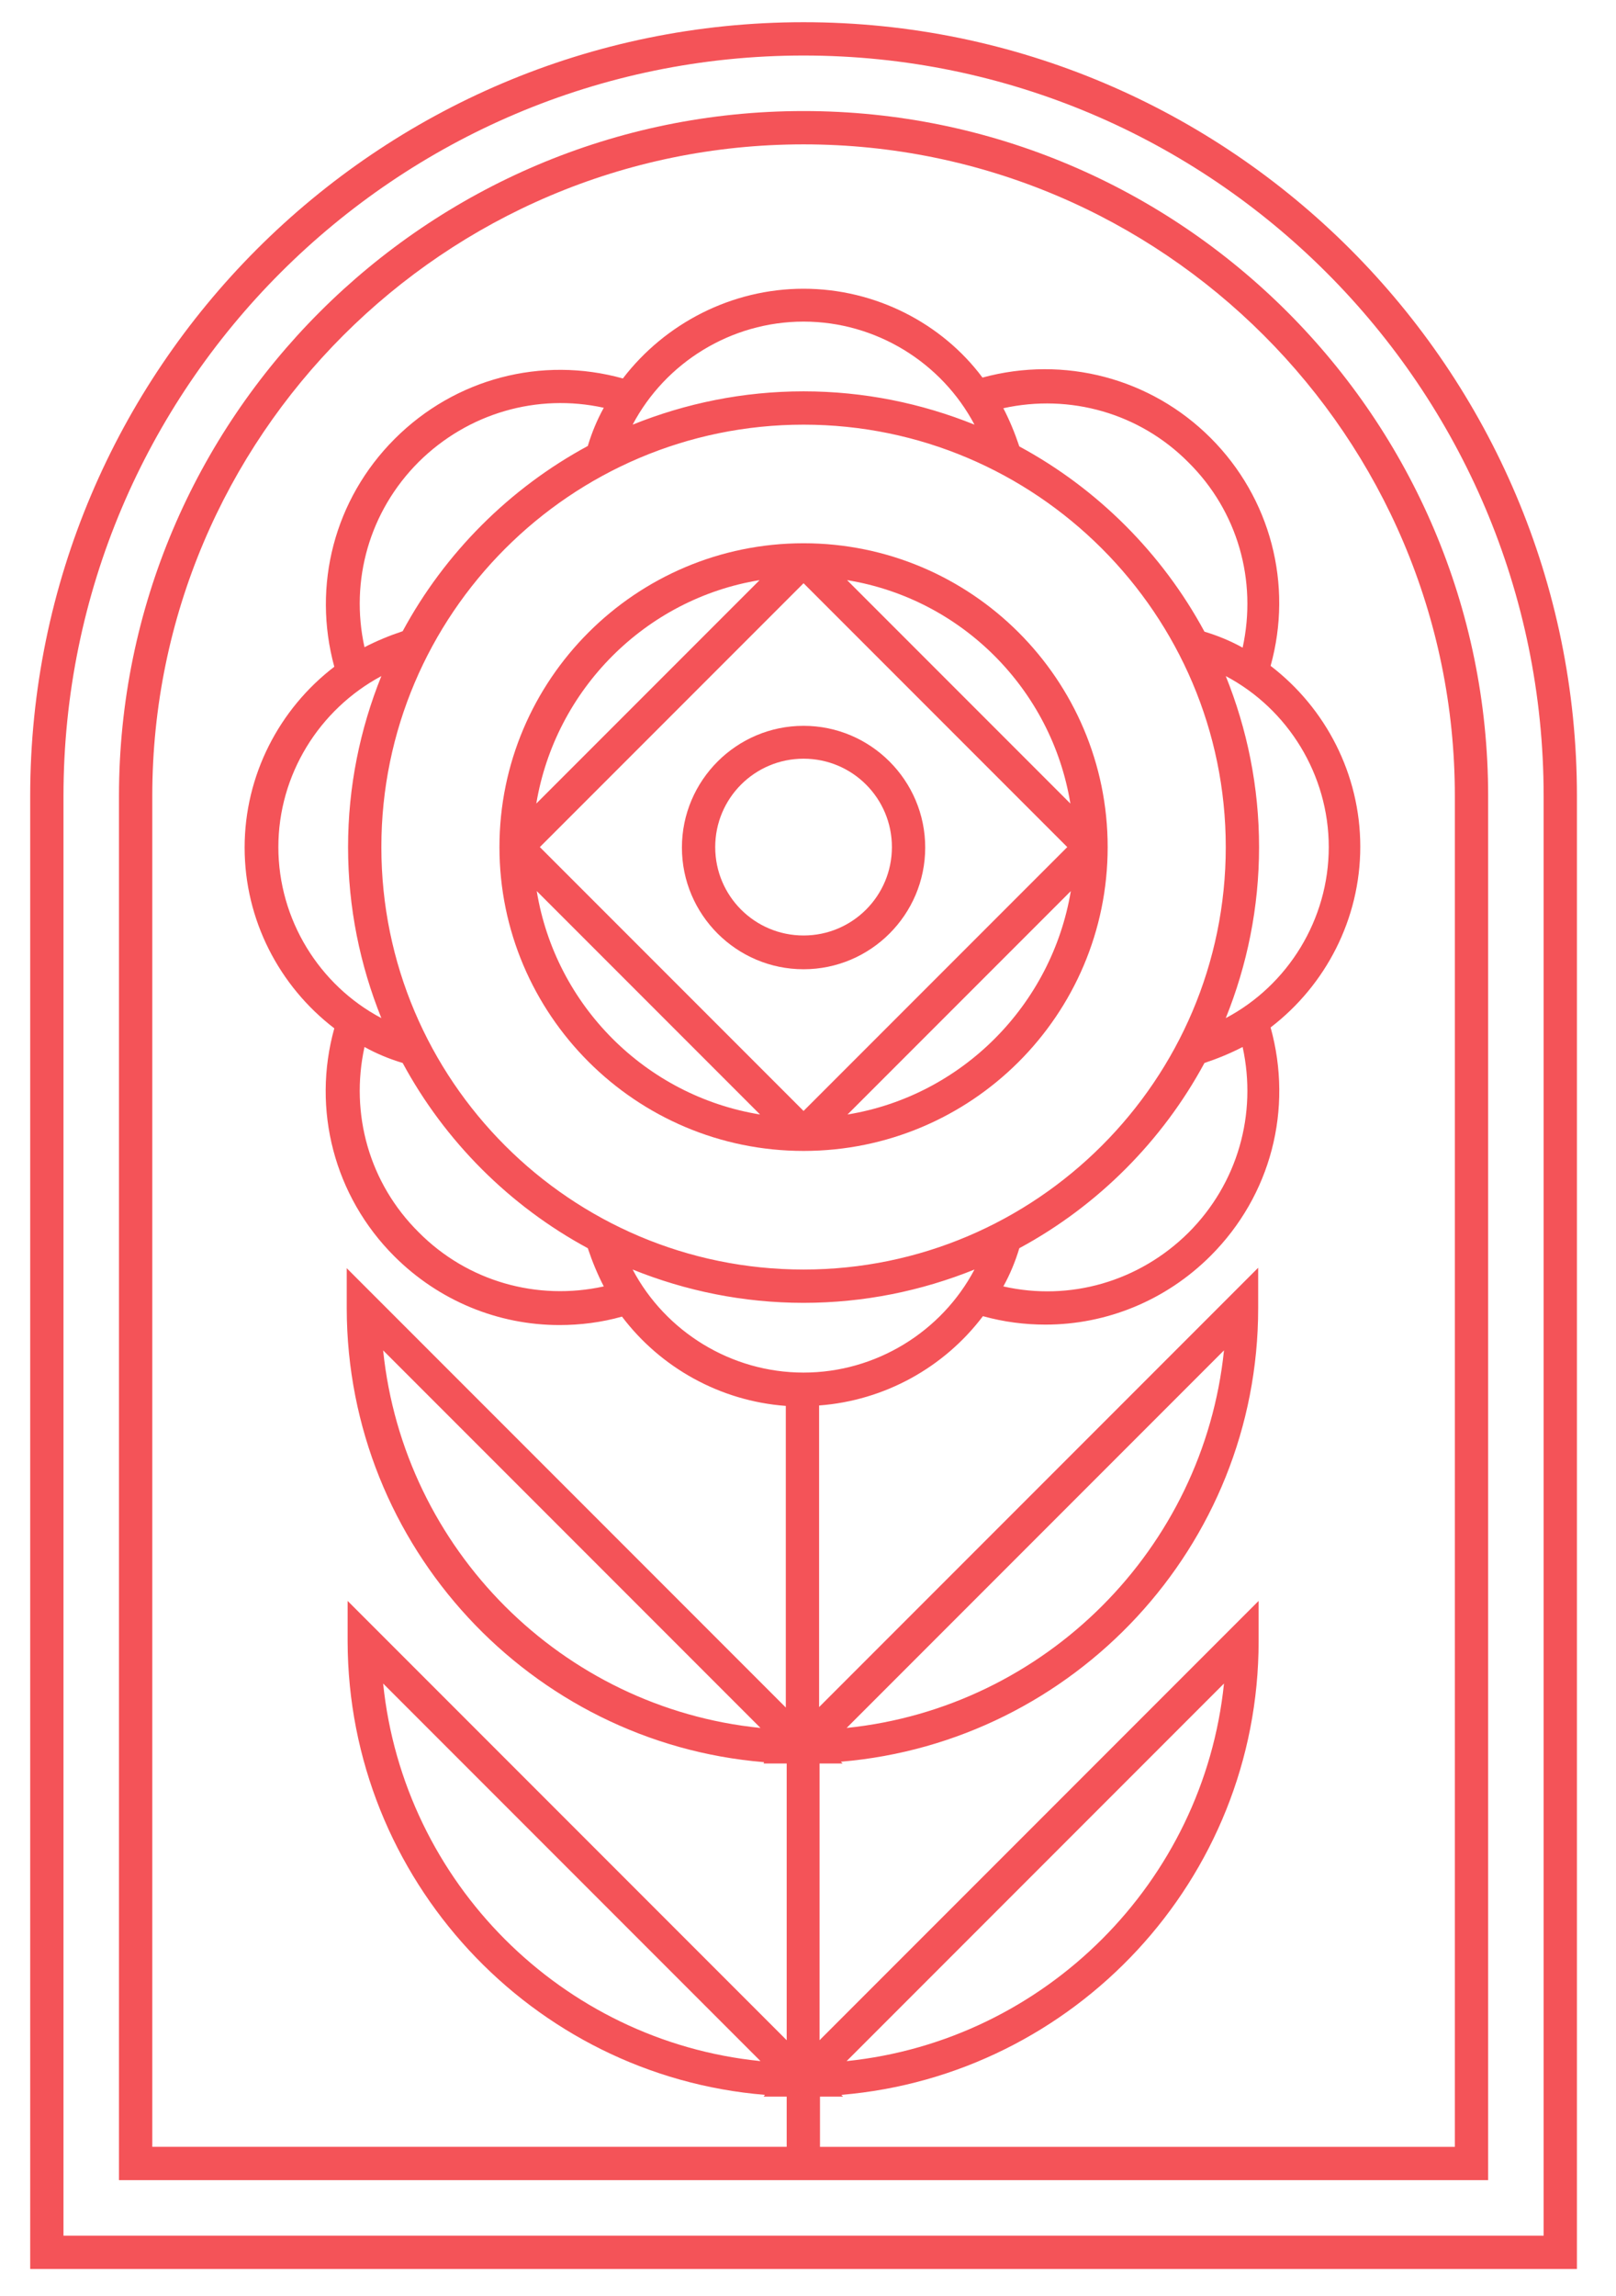 <svg enable-background="new 0 0 364 516.9" viewBox="0 0 364 516.9" xmlns="http://www.w3.org/2000/svg"><g fill="#f45358"><path d="m181 25c-85 0-154.2 69.2-154.2 154.2v311.6h308.4v-311.6c0-85-69.2-154.2-154.2-154.2zm146.7 458.3h-143v-11.3h5.2l-.4-.4c52.5-4.4 94-48.5 94-102.1v-9.1l-98.9 98.9v-62.3h5.2l-.4-.4c52.5-4.4 94-48.5 94-102.1v-9.1l-98.9 98.9v-67.9c14.8-1.1 28.2-8.6 36.9-20.1 4.7 1.3 9.4 1.9 14.1 1.9 13.7 0 27.1-5.4 37.2-15.5 13.6-13.6 18.6-33 13.5-51.4 12.4-9.5 20.2-24.4 20.2-40.7s-7.8-31.2-20.2-40.7c5.1-18.3 0-37.8-13.5-51.3s-33-18.6-51.4-13.6c-9.1-12.2-24.1-20-40.3-20s-31.2 7.8-40.7 20.2c-18.3-5.1-37.8 0-51.4 13.6s-18.6 33-13.6 51.3c-12.4 9.5-20.2 24.4-20.2 40.7s7.8 31.2 20.2 40.7c-5.1 18.3 0 37.8 13.5 51.3 10.1 10.1 23.5 15.5 37.2 15.5 4.7 0 9.5-.6 14.1-1.9 8.7 11.5 22.1 19 36.9 20.1v67.9l-98.9-98.9v9.1c.1 53.6 41.5 97.8 94 102.1l-.1.3h5.2v62.3l-98.9-98.9v9.1c.1 53.6 41.5 97.8 94 102.1l-.3.4h5.2v11.3h-142.9v-304.1c0-80.9 65.8-146.7 146.7-146.7 80.9 0 146.7 65.8 146.7 146.7zm-137-19.3 85-85c-4.6 44.7-40.3 80.4-85 85zm-96.4-360c11.1-11 26.7-15.5 41.7-12.2-1.5 2.7-2.7 5.6-3.6 8.6-17.6 9.5-32.2 24.1-41.7 41.7-3 1-5.9 2.2-8.6 3.6-3.3-15 1.1-30.6 12.2-41.7zm173.4 173.5c-11.1 11-26.7 15.5-41.7 12.1 1.5-2.7 2.7-5.6 3.6-8.6 17.6-9.5 32.2-24.1 41.7-41.7 3-1 5.9-2.2 8.6-3.6 3.3 15.1-1.1 30.7-12.2 41.8zm-181.8-86.8c0-52.4 42.7-95.1 95.1-95.1s95.1 42.7 95.1 95.1-42.7 95.1-95.1 95.1-95.1-42.6-95.1-95.1zm190.2 38.5c4.8-11.9 7.5-24.9 7.5-38.5s-2.7-26.6-7.5-38.5c14 7.4 23.2 22.2 23.2 38.5s-9.2 31.1-23.2 38.5zm3.8-83.4c-2.7-1.5-5.6-2.7-8.6-3.6-9.5-17.6-24.1-32.2-41.7-41.7-1-3-2.2-5.9-3.6-8.6 15-3.3 30.7 1.1 41.7 12.2 11.1 11 15.5 26.6 12.2 41.7zm-60.4-50.2c-11.9-4.8-24.9-7.5-38.5-7.5s-26.6 2.7-38.5 7.5c7.4-14 22.2-23.2 38.5-23.2s31.1 9.2 38.5 23.2zm-133.6 56.6c-4.8 11.9-7.5 24.9-7.5 38.5s2.7 26.6 7.5 38.5c-14-7.4-23.2-22.2-23.2-38.5s9.2-31 23.2-38.5zm-3.8 83.5c2.7 1.5 5.6 2.7 8.6 3.6 9.5 17.6 24.1 32.2 41.7 41.7 1 3 2.2 5.9 3.6 8.6-15 3.3-30.7-1.1-41.7-12.2-11.1-11-15.5-26.6-12.2-41.7zm60.4 50.1c11.9 4.8 24.9 7.5 38.5 7.5s26.6-2.7 38.5-7.5c-7.4 14-22.2 23.2-38.5 23.2s-31.1-9.2-38.5-23.2zm48.2 103.2 85-85c-4.6 44.7-40.3 80.4-85 85zm-19.4 0c-44.7-4.5-80.4-40.2-85-85zm0 75c-44.7-4.5-80.4-40.2-85-85z"/><path d="m181 5c-96.1 0-174.2 78.2-174.2 174.2v331.6h348.4v-331.6c0-96-78.1-174.2-174.2-174.2zm166.7 498.3h-333.4v-324.1c0-91.9 74.8-166.7 166.7-166.7s166.7 74.8 166.7 166.7z"/><path d="m181 218.2c15.1 0 27.4-12.3 27.4-27.4s-12.3-27.4-27.4-27.4-27.4 12.3-27.4 27.4 12.3 27.4 27.4 27.4zm0-47.4c11 0 19.9 8.9 19.9 19.9s-8.9 19.9-19.9 19.9-19.9-8.9-19.9-19.9 8.9-19.9 19.9-19.9z"/><path d="m249.5 190.7c0-37.7-30.7-68.4-68.5-68.4s-68.5 30.7-68.5 68.4 30.7 68.4 68.5 68.4 68.5-30.6 68.5-68.4zm-9.1 0-59.4 59.4-59.4-59.4 59.4-59.4zm-49.5 60.2 50.3-50.3c-4.3 25.7-24.6 46.1-50.3 50.3zm50.2-70-50.3-50.3c25.8 4.2 46.1 24.6 50.3 50.3zm-70-50.3-50.3 50.3c4.3-25.7 24.6-46.1 50.3-50.3zm-50.2 70 50.3 50.3c-25.8-4.2-46.1-24.6-50.3-50.3z"/></g></svg>